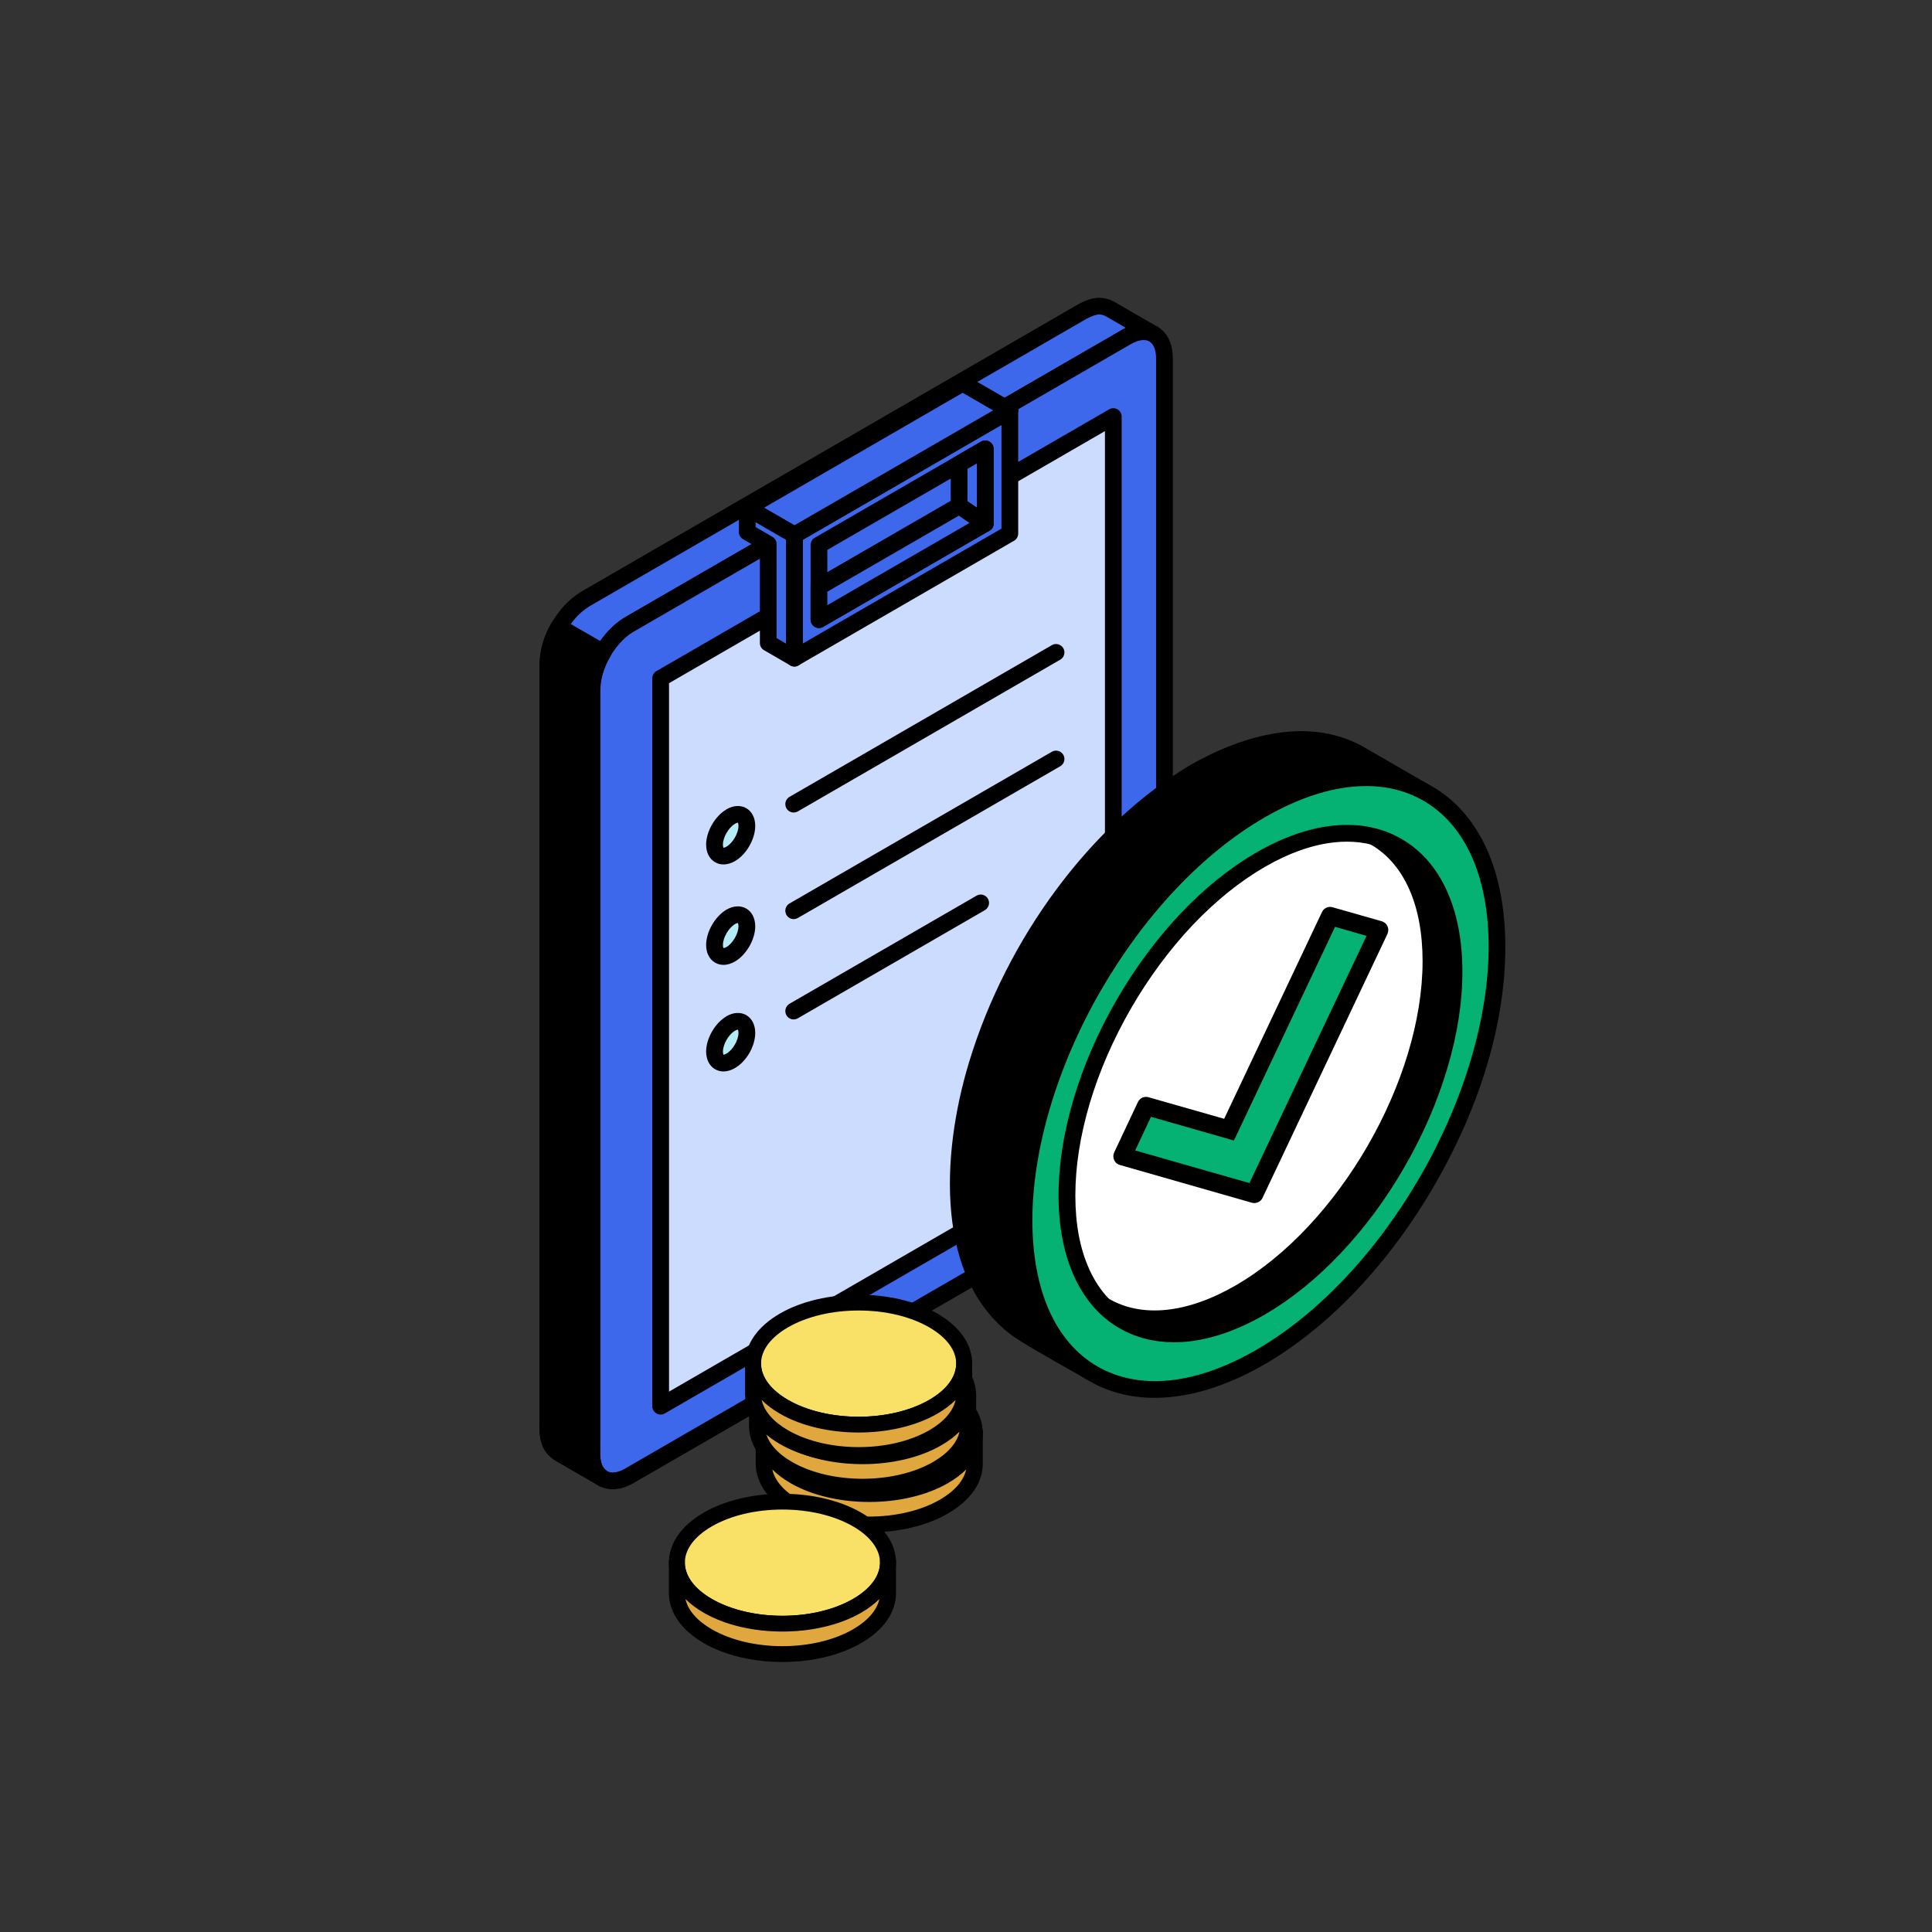<svg width="240" height="240" viewBox="0 0 240 240" fill="none" xmlns="http://www.w3.org/2000/svg">
<rect x="0" y="0" width="240" height="240" fill="#333333" stroke="none"/>
<g clip-path="url(#clip0_2342_6062)">
<path fill-rule="evenodd" clip-rule="evenodd" d="M74.884 183.645L69.422 180.49C68.306 179.717 68.102 178.761 68.049 177.469V82.503C68.119 80.696 68.563 79.472 69.422 77.892C70.35 76.367 71.199 75.367 72.716 74.4L82.724 68.612L88.674 65.173L118.555 47.896L123.75 44.892L134.52 38.669C135.662 38.074 136.591 37.766 137.813 38.352L143.285 41.506C142.063 40.931 141.134 41.232 139.985 41.834L129.221 48.05L124.027 51.065L94.155 68.334L88.199 71.784L78.188 77.571C76.664 78.538 75.826 79.532 74.887 81.064C74.038 82.643 73.604 83.864 73.524 85.674V180.631C73.578 181.925 73.781 182.882 74.887 183.652L74.884 183.645Z" fill="#3D68EC"/>
<path fill-rule="evenodd" clip-rule="evenodd" d="M136.558 39.068C136.16 39.068 135.689 39.235 134.991 39.589L73.237 75.306C71.847 76.193 71.129 77.086 70.307 78.434C69.582 79.783 69.165 80.853 69.085 82.549V177.469C69.145 178.694 69.342 179.162 70.013 179.634L72.492 181.069C72.492 180.935 72.482 180.801 72.482 180.671L72.472 85.671C72.562 83.543 73.11 82.141 73.969 80.566C74.941 78.98 75.873 77.802 77.623 76.692L139.46 40.931C139.594 40.861 139.718 40.797 139.858 40.727L137.299 39.248C137.042 39.134 136.815 39.071 136.558 39.071V39.068ZM74.884 184.692C74.707 184.692 74.53 184.649 74.37 184.552L68.901 181.387C67.254 180.263 67.067 178.797 67.007 177.513V82.503C67.104 80.375 67.645 78.983 68.503 77.397C69.475 75.812 70.414 74.641 72.158 73.523L134.002 37.763C135.188 37.151 136.544 36.595 138.261 37.401L143.81 40.603C144.288 40.888 144.465 41.5 144.207 41.985C143.95 42.49 143.339 42.684 142.844 42.447C142.103 42.102 141.598 42.162 140.463 42.758L78.709 78.471C77.319 79.348 76.604 80.251 75.779 81.599C75.054 82.938 74.63 84.018 74.556 85.714V180.624C74.61 181.855 74.814 182.334 75.485 182.795C75.936 183.116 76.07 183.735 75.769 184.204C75.565 184.515 75.231 184.692 74.884 184.692Z" fill="black"/>
<path fill-rule="evenodd" clip-rule="evenodd" d="M139.985 147.594L78.184 183.327C75.618 184.816 73.52 183.602 73.52 180.624V85.668C73.52 82.69 75.618 79.047 78.184 77.565L88.196 71.777L94.152 68.328L124.023 51.058L129.218 48.044L139.981 41.828C142.557 40.339 144.655 41.553 144.655 44.524V139.487C144.655 142.465 142.557 146.101 139.981 147.59L139.985 147.594Z" fill="#3D68EC"/>
<path fill-rule="evenodd" clip-rule="evenodd" d="M142.063 42.242C141.612 42.242 141.07 42.41 140.506 42.731L78.709 78.471C76.46 79.766 74.556 83.061 74.556 85.668V180.624C74.556 181.661 74.867 182.434 75.405 182.742C75.946 183.053 76.768 182.946 77.663 182.424L139.46 146.694C141.709 145.389 143.613 142.093 143.613 139.494V44.528C143.613 43.49 143.302 42.721 142.764 42.41C142.56 42.296 142.33 42.242 142.063 42.242ZM76.106 185C75.488 185 74.904 184.859 74.373 184.548C73.153 183.849 72.478 182.447 72.478 180.621V85.668C72.478 82.299 74.763 78.344 77.666 76.661L139.46 40.931C141.044 40.018 142.584 39.904 143.806 40.603C145.029 41.312 145.69 42.704 145.69 44.531V139.494C145.69 142.863 143.416 146.817 140.503 148.5L78.702 184.234C77.8 184.749 76.921 185.003 76.1 185.003L76.106 185Z" fill="black"/>
<path fill-rule="evenodd" clip-rule="evenodd" d="M82.062 84.266V174.682L138.301 142.16V51.744C119.554 62.583 100.806 73.426 82.062 84.266Z" fill="#CCDCFF"/>
<path fill-rule="evenodd" clip-rule="evenodd" d="M83.109 84.868V172.872L137.259 141.555V53.554L83.109 84.868ZM82.063 175.719C81.886 175.719 81.709 175.676 81.549 175.579C81.221 175.392 81.027 175.047 81.027 174.682V84.266C81.027 83.894 81.221 83.55 81.549 83.362L137.78 50.85C138.108 50.663 138.499 50.663 138.816 50.85C139.143 51.038 139.337 51.372 139.337 51.747V142.164C139.337 142.535 139.143 142.88 138.816 143.067L82.584 175.582C82.424 175.679 82.247 175.723 82.063 175.723V175.719Z" fill="black"/>
<path fill-rule="evenodd" clip-rule="evenodd" d="M101.738 76.972V67.709C108.616 63.721 115.501 59.74 122.396 55.758V65.032C115.501 69.013 108.616 72.991 101.738 76.972ZM125.45 66.273V50.981L98.682 66.457V81.75L125.45 66.273Z" fill="#3D68EC"/>
<path fill-rule="evenodd" clip-rule="evenodd" d="M102.774 68.311V75.173L121.351 64.42V57.568L102.774 68.311ZM101.738 78.016C101.551 78.016 101.374 77.963 101.214 77.873C100.886 77.685 100.693 77.341 100.693 76.969V67.705C100.693 67.334 100.886 66.986 101.214 66.802L121.872 54.852C122.189 54.664 122.59 54.664 122.907 54.852C123.235 55.039 123.428 55.384 123.428 55.755V65.029C123.428 65.4 123.235 65.748 122.907 65.925L102.259 77.873C102.092 77.963 101.915 78.016 101.738 78.016ZM99.72 67.06L124.407 52.788V65.668L99.72 79.947V67.056V67.06ZM98.685 82.797C98.498 82.797 98.324 82.754 98.164 82.653C97.836 82.466 97.643 82.121 97.643 81.75V66.457C97.643 66.086 97.836 65.742 98.164 65.554L124.928 50.078C125.249 49.89 125.647 49.89 125.964 50.078C126.291 50.265 126.485 50.61 126.485 50.981V66.273C126.485 66.645 126.291 66.993 125.964 67.177L99.196 82.653C99.036 82.75 98.859 82.797 98.681 82.797H98.685Z" fill="black"/>
<path fill-rule="evenodd" clip-rule="evenodd" d="M98.686 66.457L125.45 50.981L121.776 48.863L119.581 47.595L92.826 63.072L98.686 66.457Z" fill="#3D68EC"/>
<path fill-rule="evenodd" clip-rule="evenodd" d="M94.908 63.072L98.686 65.253L123.363 50.981L119.584 48.793L94.908 63.075V63.072ZM98.686 67.505C98.499 67.505 98.325 67.451 98.165 67.364L92.305 63.975C91.978 63.781 91.784 63.443 91.784 63.072C91.784 62.7 91.978 62.352 92.305 62.169L119.073 46.692C119.391 46.505 119.782 46.505 120.109 46.692L125.968 50.078C126.296 50.265 126.489 50.61 126.489 50.981C126.489 51.352 126.296 51.7 125.968 51.884L99.2 67.361C99.04 67.448 98.863 67.501 98.686 67.501V67.505Z" fill="black"/>
<path fill-rule="evenodd" clip-rule="evenodd" d="M90.771 101.438C89.666 102.077 88.764 103.647 88.764 104.914C88.764 106.199 89.666 106.714 90.771 106.075C91.877 105.436 92.772 103.877 92.772 102.599C92.772 101.325 91.88 100.799 90.771 101.438Z" fill="#B5EBF6"/>
<path fill-rule="evenodd" clip-rule="evenodd" d="M91.292 102.342C90.514 102.793 89.806 104.018 89.806 104.911C89.806 105.179 89.869 105.303 89.886 105.319C89.886 105.309 90.026 105.303 90.25 105.169C91.028 104.724 91.737 103.503 91.737 102.596C91.737 102.338 91.673 102.215 91.656 102.188C91.656 102.198 91.516 102.205 91.292 102.338V102.342ZM89.869 107.383C89.505 107.383 89.144 107.296 88.834 107.109C88.125 106.711 87.718 105.901 87.718 104.911C87.718 103.282 88.834 101.358 90.25 100.542V100.532C91.115 100.037 92.01 99.993 92.709 100.398C93.407 100.806 93.818 101.602 93.818 102.596C93.818 104.235 92.709 106.159 91.296 106.975C90.818 107.25 90.33 107.383 89.869 107.383Z" fill="black"/>
<path fill-rule="evenodd" clip-rule="evenodd" d="M90.771 113.901C89.666 114.54 88.764 116.109 88.764 117.383C88.764 118.661 89.666 119.183 90.771 118.538C91.877 117.909 92.772 116.34 92.772 115.072C92.772 113.787 91.88 113.265 90.771 113.901Z" fill="#B5EBF6"/>
<path fill-rule="evenodd" clip-rule="evenodd" d="M91.292 114.804C90.514 115.256 89.806 116.48 89.806 117.383C89.806 117.641 89.869 117.765 89.886 117.781C89.886 117.771 90.026 117.765 90.25 117.641C91.028 117.189 91.737 115.965 91.737 115.068C91.737 114.801 91.673 114.677 91.656 114.65C91.656 114.66 91.516 114.667 91.292 114.801V114.804ZM89.869 119.859C89.505 119.859 89.144 119.762 88.834 119.585C88.125 119.176 87.718 118.38 87.718 117.387C87.718 115.747 88.834 113.824 90.25 112.997C91.115 112.502 92.004 112.459 92.709 112.867C93.407 113.275 93.818 114.081 93.818 115.075C93.818 116.704 92.709 118.628 91.296 119.444C90.818 119.718 90.33 119.862 89.869 119.862V119.859Z" fill="black"/>
<path fill-rule="evenodd" clip-rule="evenodd" d="M90.771 127.152C89.666 127.781 88.764 129.35 88.764 130.628C88.764 131.903 89.666 132.418 90.771 131.782C91.877 131.143 92.772 129.591 92.772 128.306C92.772 127.039 91.88 126.507 90.771 127.156V127.152Z" fill="#B5EBF6"/>
<path fill-rule="evenodd" clip-rule="evenodd" d="M91.292 128.049C90.514 128.5 89.806 129.732 89.806 130.628C89.806 130.886 89.869 131.01 89.886 131.026C89.886 131.016 90.026 131.006 90.25 130.876C91.038 130.424 91.737 129.216 91.737 128.303C91.737 128.046 91.673 127.922 91.656 127.895C91.656 127.905 91.516 127.922 91.292 128.046V128.049ZM89.869 133.101C89.505 133.101 89.144 133.004 88.834 132.826C88.125 132.418 87.718 131.612 87.718 130.628C87.718 128.989 88.834 127.065 90.25 126.249V126.239C91.115 125.744 92.004 125.7 92.709 126.105C93.407 126.513 93.818 127.309 93.818 128.303C93.818 129.969 92.729 131.849 91.296 132.682C90.818 132.957 90.33 133.101 89.869 133.101Z" fill="black"/>
<path fill-rule="evenodd" clip-rule="evenodd" d="M74.884 183.645L69.422 180.48C68.961 180.169 68.661 179.824 68.457 179.443C67.942 178.439 68.049 176.917 68.049 175.816V85.029C68.049 83.272 67.942 81.777 68.457 80.054C68.697 79.291 69.021 78.545 69.429 77.866L74.901 81.031C74.38 81.891 73.999 82.847 73.768 83.831C73.468 85.132 73.521 86.25 73.521 87.564V178.797C73.521 179.754 73.451 180.888 73.655 181.812C73.815 182.538 74.142 183.133 74.884 183.645Z" fill="black"/>
<path fill-rule="evenodd" clip-rule="evenodd" d="M69.846 79.311C69.696 79.649 69.562 79.993 69.456 80.358C69.058 81.67 69.075 82.874 69.085 84.266V176.322C69.075 177.218 69.058 178.336 69.385 178.955C69.509 179.212 69.713 179.416 70.013 179.627L72.492 181.062C72.455 180.487 72.465 179.901 72.465 179.359L72.472 178.791V87.076C72.465 85.932 72.465 84.851 72.746 83.6C72.933 82.837 73.18 82.111 73.508 81.429L69.843 79.311H69.846ZM74.884 184.692C74.707 184.692 74.53 184.649 74.37 184.552L68.901 181.387C68.246 180.945 67.832 180.484 67.538 179.925C66.97 178.844 66.99 177.436 67.007 176.298V84.286C66.997 82.797 66.98 81.379 67.468 79.756C67.725 78.896 68.086 78.08 68.547 77.327C68.838 76.849 69.469 76.688 69.953 76.972L75.422 80.127C75.662 80.268 75.839 80.499 75.909 80.776C75.98 81.044 75.936 81.335 75.796 81.576C75.328 82.339 74.991 83.178 74.777 84.075C74.547 85.085 74.557 86.009 74.557 87.063V179.393C74.54 180.162 74.53 180.972 74.674 181.591C74.787 182.133 75.018 182.467 75.479 182.789C75.94 183.106 76.073 183.735 75.772 184.207C75.569 184.518 75.235 184.696 74.887 184.696L74.884 184.692Z" fill="black"/>
<path fill-rule="evenodd" clip-rule="evenodd" d="M92.826 66.079L95.428 67.592V79.87L98.686 81.75V66.457L92.826 63.072V66.079Z" fill="#3D68EC"/>
<path fill-rule="evenodd" clip-rule="evenodd" d="M96.471 79.267L97.64 79.95V67.06L93.862 64.872V65.474L95.95 66.688C96.277 66.876 96.471 67.22 96.471 67.592V79.267ZM98.685 82.797C98.498 82.797 98.325 82.754 98.164 82.653L94.917 80.773C94.59 80.586 94.396 80.251 94.396 79.87V68.197L92.308 66.983C91.981 66.805 91.787 66.451 91.787 66.079V63.075C91.787 62.704 91.981 62.356 92.308 62.172C92.626 61.984 93.026 61.984 93.344 62.172L99.203 65.558C99.531 65.745 99.724 66.09 99.724 66.461V81.753C99.724 82.125 99.531 82.473 99.203 82.657C99.043 82.754 98.866 82.8 98.689 82.8L98.685 82.797Z" fill="black"/>
<path fill-rule="evenodd" clip-rule="evenodd" d="M98.595 100.933C98.231 100.933 97.887 100.746 97.693 100.418C97.409 99.913 97.579 99.274 98.074 98.99L130.664 80.144C131.152 79.85 131.797 80.027 132.091 80.525C132.375 81.021 132.204 81.66 131.71 81.944L99.12 100.789C98.952 100.886 98.775 100.93 98.598 100.93L98.595 100.933Z" fill="black"/>
<path fill-rule="evenodd" clip-rule="evenodd" d="M98.595 114.175C98.231 114.175 97.887 113.988 97.693 113.65C97.409 113.155 97.579 112.516 98.074 112.231L130.664 93.386C131.152 93.101 131.797 93.262 132.091 93.767C132.375 94.262 132.204 94.901 131.71 95.186L99.12 114.031C98.952 114.128 98.775 114.172 98.598 114.172L98.595 114.175Z" fill="black"/>
<path fill-rule="evenodd" clip-rule="evenodd" d="M98.595 126.637C98.231 126.637 97.887 126.45 97.693 126.122C97.409 125.617 97.579 124.988 98.074 124.693L121.308 111.264C121.795 110.973 122.433 111.141 122.724 111.646C123.008 112.144 122.838 112.78 122.343 113.064L99.116 126.493C98.949 126.59 98.772 126.634 98.595 126.634V126.637Z" fill="black"/>
<path fill-rule="evenodd" clip-rule="evenodd" d="M119.14 57.639V62.824L122.397 65.032V55.758L119.14 57.639Z" fill="#3D68EC"/>
<path fill-rule="evenodd" clip-rule="evenodd" d="M120.186 62.276L121.355 63.065V57.568L120.186 58.241V62.276ZM122.397 66.069C122.193 66.069 121.99 66.009 121.813 65.892L118.565 63.694C118.272 63.5 118.104 63.172 118.104 62.828V57.642C118.104 57.271 118.298 56.933 118.626 56.739L121.873 54.858C122.19 54.671 122.591 54.671 122.908 54.858C123.236 55.046 123.429 55.39 123.429 55.762V65.036C123.429 65.417 123.219 65.772 122.882 65.949C122.731 66.039 122.554 66.073 122.394 66.073L122.397 66.069Z" fill="black"/>
<path fill-rule="evenodd" clip-rule="evenodd" d="M101.738 72.894L119.139 62.824L122.396 65.032L101.738 76.972V72.894Z" fill="#3D68EC"/>
<path fill-rule="evenodd" clip-rule="evenodd" d="M102.775 73.496V75.173L120.433 64.962L119.107 64.059L102.778 73.5L102.775 73.496ZM101.739 78.016C101.552 78.016 101.375 77.963 101.214 77.872C100.887 77.685 100.693 77.341 100.693 76.969V72.891C100.693 72.52 100.887 72.172 101.214 71.988L118.626 61.928C118.963 61.724 119.394 61.74 119.725 61.964L122.982 64.162C123.276 64.367 123.453 64.701 123.433 65.066C123.426 65.42 123.229 65.748 122.911 65.925L102.253 77.872C102.093 77.963 101.916 78.016 101.739 78.016Z" fill="black"/>
<path fill-rule="evenodd" clip-rule="evenodd" d="M139.577 164.09L131.426 159.376C140.983 164.766 152.889 155.743 158.969 148.774C167.467 139.069 174.953 122.492 171.733 109.585C170.784 105.791 168.867 102.432 165.423 100.401L173.991 105.366C182.587 110.836 181.24 124.673 178.568 133.164C174.619 145.75 163.946 160.982 150.961 164.9C147.13 166.061 143.155 166.114 139.58 164.094L139.577 164.09Z" fill="black"/>
<path fill-rule="evenodd" clip-rule="evenodd" d="M140.098 163.194C143.088 164.87 146.639 165.107 150.668 163.893C163.111 160.133 173.617 145.429 177.576 132.84C180.472 123.629 181.127 111.13 173.434 106.239L171.045 104.858C171.76 106.189 172.338 107.675 172.742 109.324C176.116 122.843 168.379 139.594 159.757 149.46C154.199 155.817 145.978 161.869 138.134 162.056L140.098 163.19V163.194ZM145.861 166.75C143.399 166.75 141.134 166.165 139.073 165.004C139.073 165.004 139.066 165.004 139.056 164.994L130.905 160.28C130.411 159.995 130.24 159.366 130.524 158.861C130.808 158.366 131.446 158.189 131.93 158.47C141.02 163.602 152.712 154.348 158.191 148.089C166.723 138.32 173.778 122.047 170.725 109.829C169.742 105.875 167.778 103.004 164.892 101.295C164.397 101 164.237 100.365 164.521 99.876C164.812 99.371 165.443 99.21 165.948 99.495L174.516 104.459C183.235 110.01 182.687 123.552 179.57 133.472C175.445 146.583 164.408 161.926 151.272 165.887C149.378 166.462 147.581 166.747 145.864 166.747L145.861 166.75Z" fill="black"/>
<path fill-rule="evenodd" clip-rule="evenodd" d="M154.012 105.664C140.903 113.252 130.273 131.682 130.273 146.847C130.273 162.013 140.903 168.149 154.012 160.571C167.12 152.993 177.75 134.556 177.75 119.397C177.75 104.239 167.12 98.086 154.012 105.667V105.664Z" fill="white"/>
<path fill-rule="evenodd" clip-rule="evenodd" d="M164.618 103.459C161.548 103.459 158.114 104.496 154.536 106.571C141.729 113.971 131.319 132.037 131.319 146.851C131.319 153.793 133.604 158.935 137.747 161.337C141.899 163.739 147.501 163.144 153.501 159.678C166.299 152.267 176.718 134.201 176.718 119.397C176.718 112.449 174.426 107.307 170.284 104.911C168.61 103.938 166.699 103.459 164.618 103.459ZM143.409 164.87C140.967 164.87 138.709 164.301 136.708 163.14C131.894 160.347 129.238 154.559 129.238 146.847C129.238 131.371 140.115 112.499 153.501 104.767C160.165 100.903 166.496 100.308 171.319 103.101C176.133 105.885 178.799 111.672 178.799 119.394C178.799 134.864 167.912 153.736 154.54 161.474C150.635 163.726 146.846 164.87 143.412 164.87H143.409Z" fill="black"/>
<path fill-rule="evenodd" clip-rule="evenodd" d="M148.42 95.915C154.403 92.539 162.193 90.084 168.687 93.573L176.848 98.29C164.846 92.305 150.615 103.412 143.205 112.084C133.284 123.696 124.759 142.692 127.805 158.099C128.787 163.107 130.992 167.469 135.322 170.34C133.374 169.222 127.702 166.094 126.212 164.967C116.855 157.884 118.388 142.14 121.351 132.318C125.644 118.083 135.512 103.563 148.42 95.912V95.915Z" fill="black"/>
<path fill-rule="evenodd" clip-rule="evenodd" d="M148.941 96.818C137.078 103.857 126.893 117.571 122.353 132.612C119.156 143.177 118.425 157.771 126.84 164.134C127.334 164.515 128.38 165.154 129.592 165.864C128.293 163.736 127.361 161.227 126.779 158.293C123.636 142.338 132.682 122.8 142.42 111.401C149.395 103.238 160.008 95.253 170.08 95.587L168.176 94.48C161.795 91.051 154.199 93.861 148.944 96.822L148.941 96.818ZM135.318 171.387C135.141 171.387 134.964 171.344 134.797 171.246L132.993 170.219C130.374 168.737 126.789 166.717 125.584 165.797C116.327 158.794 116.811 143.76 120.362 132.013C125.046 116.483 135.595 102.308 147.888 95.022C147.888 95.022 147.905 95.012 147.905 95.005C153.614 91.787 161.942 88.772 169.181 92.663L177.369 97.397C177.857 97.681 178.034 98.294 177.767 98.789C177.493 99.294 176.881 99.481 176.387 99.234C165.607 93.854 152.205 103.161 144 112.76C134.573 123.787 125.811 142.615 128.821 157.898C129.873 163.224 132.184 167.018 135.893 169.473C136.36 169.785 136.494 170.413 136.193 170.892C135.999 171.21 135.662 171.387 135.318 171.387Z" fill="black"/>
<path fill-rule="evenodd" clip-rule="evenodd" d="M139.17 163.843L131.009 159.126L139.577 164.09L139.17 163.843Z" fill="black"/>
<path fill-rule="evenodd" clip-rule="evenodd" d="M139.577 165.138C139.4 165.138 139.223 165.094 139.056 164.994L130.488 160.029C130.003 159.738 129.823 159.106 130.117 158.6C130.401 158.105 131.039 157.935 131.533 158.219L139.684 162.933C139.701 162.943 139.701 162.953 139.701 162.953L140.125 163.2C140.603 163.502 140.77 164.131 140.479 164.629C140.285 164.947 139.938 165.134 139.577 165.134V165.138Z" fill="black"/>
<path fill-rule="evenodd" clip-rule="evenodd" d="M173.585 105.115C171.363 103.83 168.717 103.299 165.778 103.59C162.945 103.874 159.848 104.918 156.581 106.798C153.324 108.685 150.217 111.231 147.384 114.218C144.448 117.33 141.809 120.93 139.578 124.777C137.366 128.624 135.579 132.719 134.363 136.824C133.187 140.769 132.539 144.74 132.539 148.507C132.539 152.274 133.187 155.492 134.363 158.088C135.576 160.782 137.363 162.812 139.578 164.09C141.809 165.375 144.445 165.917 147.384 165.623C150.217 165.338 153.324 164.291 156.581 162.404C159.848 160.517 162.945 157.981 165.778 154.984C168.717 151.872 171.363 148.283 173.585 144.435C175.806 140.588 177.597 136.493 178.806 132.388C179.975 128.434 180.62 124.472 180.62 120.705C180.62 116.938 179.975 113.72 178.806 111.124C177.593 108.427 175.806 106.4 173.585 105.115ZM135.806 122.596C141.124 113.375 148.47 105.319 156.581 100.629C164.699 95.942 172.045 95.497 177.356 98.571C182.674 101.649 185.958 108.233 185.958 117.621C185.958 127.008 182.674 137.39 177.356 146.617C172.045 155.834 164.699 163.883 156.581 168.573C148.474 173.271 141.128 173.705 135.806 170.638C130.485 167.56 127.204 160.976 127.204 151.588C127.204 142.2 130.488 131.813 135.806 122.592V122.596Z" fill="#05B173"/>
<path fill-rule="evenodd" clip-rule="evenodd" d="M167.324 104.556C166.856 104.556 166.369 104.573 165.881 104.627C163.112 104.901 160.155 105.938 157.102 107.705C154.005 109.494 150.995 111.933 148.136 114.938C145.28 117.969 142.701 121.455 140.479 125.299C138.268 129.136 136.541 133.117 135.355 137.115C134.179 141.096 133.584 144.924 133.584 148.507C133.584 152.09 134.159 155.118 135.311 157.664C136.427 160.136 138.047 161.999 140.102 163.194C142.173 164.381 144.578 164.85 147.281 164.585C150.05 164.311 153.006 163.274 156.07 161.508C159.166 159.708 162.186 157.272 165.029 154.268C167.895 151.237 170.471 147.751 172.686 143.913C174.897 140.076 176.624 136.095 177.81 132.097C178.986 128.126 179.587 124.298 179.587 120.705C179.587 117.112 179.003 114.085 177.864 111.549C176.738 109.066 175.128 107.206 173.067 106.018C171.386 105.042 169.455 104.556 167.331 104.556H167.324ZM145.834 166.74C143.345 166.74 141.074 166.155 139.056 164.994C136.614 163.585 134.72 161.404 133.417 158.523C132.145 155.703 131.496 152.344 131.496 148.507C131.496 144.669 132.124 140.698 133.364 136.523C134.596 132.365 136.384 128.236 138.682 124.255C140.984 120.274 143.656 116.657 146.633 113.502C149.622 110.354 152.793 107.792 156.066 105.905C159.367 103.991 162.607 102.864 165.67 102.556C168.821 102.238 171.663 102.803 174.095 104.212C176.547 105.63 178.451 107.802 179.751 110.692C181.017 113.492 181.662 116.861 181.662 120.709C181.662 124.556 181.034 128.537 179.794 132.692C178.565 136.851 176.778 140.979 174.476 144.961C172.191 148.932 169.509 152.558 166.526 155.703C163.553 158.851 160.376 161.411 157.099 163.311C153.781 165.224 150.548 166.352 147.488 166.663C146.92 166.717 146.372 166.743 145.831 166.743L145.834 166.74ZM169.696 97.645C172.315 97.645 174.723 98.257 176.831 99.471C182.046 102.486 184.922 108.929 184.922 117.624C184.922 126.319 181.912 136.63 176.451 146.098C170.989 155.566 163.75 163.234 156.066 167.683C148.55 172.026 141.542 172.755 136.327 169.741C131.112 166.727 128.246 160.283 128.246 151.595C128.246 142.906 131.246 132.589 136.708 123.114C142.17 113.646 149.409 105.988 157.102 101.539C161.572 98.959 165.858 97.648 169.696 97.648V97.645ZM143.462 173.645C140.479 173.645 137.727 172.953 135.291 171.544C129.395 168.138 126.158 161.056 126.158 151.591C126.158 142.127 129.275 131.849 134.91 122.074C140.549 112.288 148.062 104.352 156.063 99.725C164.234 95.002 171.987 94.266 177.874 97.668C183.76 101.07 186.997 108.153 186.997 117.621C186.997 127.089 183.89 137.353 178.251 147.138C172.612 156.914 165.099 164.85 157.099 169.477C152.302 172.25 147.665 173.642 143.459 173.642L143.462 173.645Z" fill="black"/>
<path fill-rule="evenodd" clip-rule="evenodd" d="M171.336 115.54L155.822 148.323L139.427 143.636L142.37 137.393L152.672 140.337L165.233 113.794L171.336 115.54Z" fill="#05B173"/>
<path fill-rule="evenodd" clip-rule="evenodd" d="M169.753 116.259L165.844 115.135L153.284 141.682L142.981 138.735L141.017 142.913L155.208 146.965C160.058 136.731 164.905 126.493 169.753 116.256V116.259ZM152.068 138.985L164.214 113.312C164.455 112.803 164.989 112.542 165.55 112.706L171.643 114.443C172.322 114.64 172.646 115.379 172.352 116.018L156.838 148.801C156.621 149.296 156.026 149.554 155.505 149.407L139.12 144.72C138.445 144.536 138.117 143.783 138.408 143.154L141.351 136.911C141.592 136.403 142.129 136.142 142.684 136.306L152.068 138.982V138.985Z" fill="black"/>
<path d="M117.253 183.385C112.131 186.346 103.828 186.346 98.706 183.385C93.584 180.425 93.584 175.622 98.706 172.661C103.828 169.7 112.131 169.7 117.253 172.661C122.375 175.622 122.375 180.425 117.253 183.385Z" fill="#F6CF60"/>
<path d="M107.982 185.928C104.562 185.928 101.146 185.174 98.543 183.671C95.959 182.175 94.538 180.169 94.538 178.019C94.538 175.869 95.959 173.863 98.543 172.367C103.749 169.357 112.215 169.357 117.421 172.367C120.005 173.863 121.426 175.869 121.426 178.019C121.426 180.169 120.005 182.175 117.421 183.671C114.818 185.174 111.402 185.928 107.982 185.928ZM107.982 170.769C104.684 170.769 101.385 171.496 98.874 172.946C96.503 174.316 95.199 176.12 95.199 178.019C95.199 179.918 96.503 181.722 98.874 183.092C103.897 185.996 112.067 185.996 117.086 183.092C119.457 181.722 120.761 179.918 120.761 178.019C120.761 176.12 119.457 174.316 117.086 172.946C114.575 171.496 111.276 170.769 107.978 170.769H107.982Z" fill="black"/>
<path d="M107.981 186.255C104.505 186.255 101.028 185.49 98.379 183.96C95.689 182.404 94.207 180.299 94.207 178.027C94.207 175.755 95.689 173.646 98.379 172.093C103.676 169.03 112.29 169.03 117.584 172.093C120.274 173.65 121.756 175.755 121.756 178.027C121.756 180.299 120.274 182.407 117.584 183.96C114.935 185.49 111.458 186.255 107.981 186.255ZM107.981 171.096C104.744 171.096 101.507 171.808 99.04 173.235C96.776 174.544 95.529 176.246 95.529 178.023C95.529 179.8 96.776 181.502 99.04 182.811C103.973 185.661 111.994 185.661 116.926 182.811C119.191 181.502 120.437 179.8 120.437 178.023C120.437 176.246 119.191 174.544 116.926 173.235C114.46 171.808 111.223 171.096 107.985 171.096H107.981Z" fill="black"/>
<path d="M107.981 186.586C104.291 186.586 100.822 185.756 98.212 184.246C95.415 182.628 93.876 180.417 93.876 178.023C93.876 175.629 95.415 173.418 98.212 171.8C103.6 168.687 112.362 168.687 117.75 171.8C120.547 173.418 122.086 175.629 122.086 178.023C122.086 180.417 120.547 182.628 117.75 184.246C115.14 185.756 111.671 186.586 107.981 186.586ZM107.981 170.118C104.561 170.118 101.145 170.872 98.542 172.375C95.958 173.867 94.537 175.873 94.537 178.023C94.537 180.173 95.958 182.175 98.542 183.671C101.054 185.125 104.405 185.924 107.977 185.924C111.549 185.924 114.904 185.125 117.416 183.671C120 182.179 121.421 180.173 121.421 178.023C121.421 175.873 120 173.871 117.416 172.375C114.813 170.872 111.397 170.118 107.981 170.118ZM107.981 185.277C104.683 185.277 101.384 184.55 98.873 183.1C96.502 181.73 95.198 179.926 95.198 178.023C95.198 176.12 96.505 174.316 98.873 172.946C101.308 171.538 104.542 170.765 107.981 170.765C111.42 170.765 114.653 171.542 117.089 172.946C119.46 174.316 120.764 176.12 120.764 178.023C120.764 179.926 119.456 181.73 117.089 183.1C114.577 184.55 111.279 185.277 107.981 185.277ZM107.981 171.427C104.656 171.427 101.54 172.17 99.203 173.521C97.045 174.769 95.859 176.367 95.859 178.023C95.859 179.679 97.049 181.277 99.203 182.525C104.041 185.323 111.918 185.323 116.755 182.525C118.913 181.277 120.099 179.679 120.099 178.023C120.099 176.367 118.909 174.769 116.755 173.521C114.422 172.17 111.302 171.427 107.977 171.427H107.981Z" fill="black"/>
<path d="M121.095 177.951V181.722C121.125 183.686 119.844 185.658 117.253 187.153C112.131 190.114 103.828 190.114 98.706 187.153C96.175 185.692 94.895 183.777 94.864 181.859V178.088C94.895 180.006 96.175 181.916 98.706 183.382C103.828 186.343 112.131 186.343 117.253 183.382C119.844 181.882 121.125 179.914 121.095 177.951Z" fill="#DFA73D"/>
<path d="M107.982 189.703C104.562 189.703 101.146 188.95 98.543 187.446C95.993 185.973 94.572 183.991 94.538 181.871V178.092H95.203C95.234 179.964 96.537 181.741 98.877 183.096C103.901 186 112.071 186 117.09 183.096C119.435 181.741 120.734 179.968 120.765 178.092V177.951H121.43C121.43 177.996 121.43 178.046 121.43 178.099V181.726C121.464 183.899 120.043 185.932 117.424 187.446C114.822 188.95 111.406 189.703 107.986 189.703H107.982ZM95.203 180.504V181.867C95.234 183.739 96.537 185.517 98.877 186.872C103.901 189.775 112.071 189.775 117.09 186.872C119.492 185.482 120.795 183.659 120.765 181.734V180.512C120.107 181.696 118.975 182.776 117.421 183.675C112.215 186.685 103.749 186.685 98.543 183.675C96.993 182.776 95.86 181.696 95.199 180.504H95.203Z" fill="black"/>
<path d="M107.981 190.027C104.505 190.027 101.028 189.262 98.379 187.732C95.727 186.198 94.245 184.116 94.207 181.878V178.095L95.529 178.084C95.556 179.842 96.802 181.521 99.04 182.815C103.973 185.665 111.994 185.665 116.926 182.815C119.164 181.521 120.407 179.846 120.437 178.092V177.955L121.76 177.943C121.76 177.996 121.76 178.05 121.76 178.103V181.726C121.798 184.017 120.316 186.156 117.587 187.732C114.939 189.262 111.462 190.027 107.985 190.027H107.981ZM95.529 181.585V181.867C95.556 183.614 96.802 185.292 99.04 186.586C103.973 189.437 111.994 189.437 116.926 186.586C119.218 185.262 120.464 183.538 120.437 181.738V181.589C119.742 182.464 118.784 183.267 117.587 183.96C112.294 187.024 103.676 187.024 98.383 183.96C97.186 183.267 96.228 182.464 95.533 181.585H95.529Z" fill="black"/>
<path d="M107.981 190.358C104.291 190.358 100.822 189.528 98.212 188.017C95.453 186.422 93.914 184.242 93.876 181.878V177.76L95.856 177.745V178.076C95.886 179.713 97.075 181.292 99.203 182.525C104.041 185.323 111.918 185.323 116.755 182.525C118.883 181.296 120.072 179.717 120.099 178.084V177.623L122.078 177.608L122.086 177.935C122.086 177.993 122.086 178.05 122.086 178.111V181.726C122.124 184.143 120.585 186.381 117.75 188.017C115.14 189.528 111.671 190.358 107.981 190.358ZM94.541 178.423V181.878C94.575 183.991 95.996 185.97 98.546 187.446C101.058 188.9 104.409 189.699 107.981 189.699C111.553 189.699 114.908 188.9 117.42 187.446C120.038 185.932 121.459 183.903 121.425 181.734V178.278H120.76C120.646 180.093 119.35 181.795 117.093 183.1C112.07 186.004 103.9 186.004 98.877 183.1C96.673 181.825 95.388 180.173 95.217 178.415H94.541V178.423ZM107.981 189.049C104.683 189.049 101.384 188.322 98.873 186.872C96.532 185.517 95.225 183.743 95.198 181.871V180.63L95.791 181.38C96.468 182.232 97.395 183.005 98.546 183.671C103.752 186.681 112.218 186.681 117.42 183.671C118.575 183.005 119.502 182.232 120.175 181.384L120.767 180.638V181.741C120.798 183.663 119.491 185.49 117.093 186.879C114.581 188.329 111.283 189.056 107.985 189.056L107.981 189.049ZM95.939 182.537C96.236 183.918 97.372 185.235 99.207 186.297C104.044 189.094 111.921 189.094 116.759 186.297C118.59 185.239 119.722 183.926 120.023 182.544C119.396 183.165 118.636 183.736 117.75 184.246C112.366 187.359 103.6 187.359 98.212 184.246C97.326 183.736 96.566 183.161 95.936 182.537H95.939Z" fill="black"/>
<path d="M116.421 178.689C111.299 181.65 102.996 181.65 97.874 178.689C92.752 175.728 92.752 170.925 97.874 167.964C102.996 165.003 111.299 165.003 116.421 167.964C121.543 170.925 121.543 175.728 116.421 178.689Z" fill="#F6CF60"/>
<path d="M107.15 181.231C103.73 181.231 100.314 180.478 97.711 178.974C95.127 177.479 93.706 175.473 93.706 173.323C93.706 171.173 95.127 169.167 97.711 167.675C102.917 164.665 111.383 164.665 116.589 167.675C119.173 169.171 120.594 171.176 120.594 173.323C120.594 175.473 119.173 177.479 116.589 178.974C113.986 180.478 110.57 181.231 107.15 181.231ZM107.15 166.073C103.852 166.073 100.553 166.8 98.042 168.25C95.671 169.62 94.367 171.424 94.367 173.323C94.367 175.222 95.671 177.026 98.042 178.396C103.061 181.3 111.235 181.3 116.254 178.396C118.625 177.026 119.929 175.222 119.929 173.323C119.929 171.42 118.625 169.62 116.254 168.25C113.743 166.8 110.444 166.073 107.146 166.073H107.15Z" fill="black"/>
<path d="M107.149 181.559C103.673 181.559 100.196 180.794 97.547 179.264C94.857 177.707 93.375 175.599 93.375 173.33C93.375 171.062 94.857 168.95 97.547 167.397C102.84 164.333 111.458 164.333 116.752 167.397C119.442 168.954 120.924 171.058 120.924 173.33C120.924 175.602 119.442 177.711 116.752 179.264C114.103 180.794 110.626 181.559 107.149 181.559ZM107.149 166.4C103.912 166.4 100.671 167.112 98.208 168.539C95.944 169.848 94.697 171.549 94.697 173.327C94.697 175.104 95.944 176.805 98.208 178.114C103.141 180.965 111.162 180.965 116.094 178.114C118.359 176.805 119.605 175.104 119.605 173.327C119.605 171.549 118.359 169.848 116.094 168.539C113.628 167.112 110.391 166.4 107.153 166.4H107.149Z" fill="black"/>
<path d="M107.15 181.89C103.46 181.89 99.991 181.06 97.38 179.549C94.584 177.932 93.045 175.72 93.045 173.327C93.045 170.933 94.584 168.722 97.38 167.104C102.769 163.991 111.531 163.991 116.919 167.104C119.716 168.722 121.255 170.933 121.255 173.327C121.255 175.72 119.716 177.932 116.919 179.549C114.309 181.06 110.84 181.89 107.15 181.89ZM107.15 165.422C103.734 165.422 100.314 166.175 97.715 167.679C95.131 169.171 93.71 171.176 93.71 173.327C93.71 175.477 95.131 177.479 97.715 178.974C100.227 180.424 103.578 181.228 107.15 181.228C110.722 181.228 114.077 180.428 116.589 178.974C119.173 177.483 120.594 175.477 120.594 173.327C120.594 171.176 119.173 169.174 116.589 167.679C113.986 166.175 110.57 165.422 107.15 165.422ZM107.15 180.581C103.852 180.581 100.553 179.854 98.042 178.404C95.671 177.033 94.364 175.23 94.364 173.327C94.364 171.424 95.671 169.62 98.042 168.25C100.477 166.841 103.711 166.065 107.15 166.065C110.589 166.065 113.822 166.841 116.258 168.25C118.629 169.62 119.933 171.424 119.933 173.327C119.933 175.23 118.625 177.033 116.258 178.404C113.746 179.854 110.448 180.581 107.15 180.581ZM107.15 166.731C103.825 166.731 100.709 167.473 98.372 168.824C96.214 170.073 95.028 171.671 95.028 173.327C95.028 174.982 96.218 176.581 98.372 177.829C103.209 180.626 111.087 180.626 115.924 177.829C118.082 176.581 119.268 174.982 119.268 173.327C119.268 171.671 118.078 170.073 115.924 168.824C113.587 167.473 110.471 166.731 107.146 166.731H107.15Z" fill="black"/>
<path d="M120.262 173.258V177.03C120.293 178.994 119.012 180.965 116.421 182.461C111.299 185.422 102.996 185.422 97.874 182.461C95.343 180.999 94.063 179.085 94.032 177.167V173.395C94.063 175.313 95.343 177.224 97.874 178.689C102.996 181.65 111.299 181.65 116.421 178.689C119.012 177.19 120.293 175.222 120.262 173.258Z" fill="#DFA73D"/>
<path d="M107.15 185.007C103.73 185.007 100.314 184.253 97.711 182.75C95.161 181.277 93.737 179.294 93.706 177.174V173.395H94.371C94.401 175.268 95.705 177.045 98.046 178.4C103.065 181.304 111.238 181.304 116.258 178.4C118.603 177.045 119.902 175.271 119.933 173.395V173.254H120.597C120.597 173.3 120.597 173.349 120.597 173.403V177.03C120.632 179.203 119.211 181.235 116.592 182.75C113.99 184.253 110.574 185.007 107.154 185.007H107.15ZM94.371 175.808V177.171C94.401 179.043 95.705 180.82 98.046 182.175C103.065 185.079 111.238 185.079 116.258 182.175C118.66 180.786 119.963 178.963 119.933 177.037V175.816C119.275 176.999 118.143 178.08 116.589 178.978C111.383 181.989 102.917 181.989 97.711 178.978C96.161 178.08 95.025 176.999 94.367 175.808H94.371Z" fill="black"/>
<path d="M107.149 185.33C103.673 185.33 100.196 184.565 97.547 183.035C94.895 181.502 93.413 179.42 93.375 177.182V173.399L94.697 173.388C94.724 175.146 95.97 176.824 98.208 178.118C103.141 180.969 111.162 180.969 116.094 178.118C118.332 176.824 119.575 175.15 119.605 173.395V173.258L120.928 173.247C120.928 173.3 120.928 173.353 120.928 173.407V177.03C120.966 179.321 119.484 181.46 116.755 183.035C114.107 184.565 110.63 185.33 107.153 185.33H107.149ZM94.697 176.889V177.171C94.724 178.917 95.97 180.596 98.208 181.89C103.141 184.74 111.162 184.74 116.094 181.89C118.386 180.565 119.632 178.841 119.605 177.041V176.893C118.91 177.768 117.952 178.571 116.755 179.264C111.458 182.327 102.844 182.327 97.551 179.264C96.354 178.571 95.397 177.768 94.701 176.893L94.697 176.889Z" fill="black"/>
<path d="M107.15 185.665C103.46 185.665 99.991 184.835 97.38 183.325C94.622 181.73 93.083 179.549 93.045 177.186V173.068L95.025 173.053V173.384C95.055 175.02 96.244 176.6 98.376 177.833C103.213 180.63 111.09 180.63 115.928 177.833C118.055 176.603 119.245 175.024 119.271 173.391V172.931L121.251 172.916L121.259 173.243C121.259 173.3 121.259 173.357 121.259 173.414V177.034C121.297 179.45 119.758 181.688 116.923 183.325C114.313 184.835 110.843 185.665 107.154 185.665H107.15ZM93.71 173.726V177.182C93.744 179.294 95.165 181.273 97.715 182.75C100.227 184.204 103.578 185.003 107.15 185.003C110.722 185.003 114.077 184.204 116.589 182.75C119.207 181.235 120.628 179.207 120.594 177.037V173.582H119.929C119.815 175.397 118.519 177.098 116.262 178.404C111.239 181.307 103.069 181.307 98.046 178.404C95.842 177.129 94.557 175.477 94.386 173.722H93.71V173.726ZM107.15 184.356C103.852 184.356 100.553 183.629 98.042 182.179C95.701 180.824 94.394 179.051 94.367 177.178V175.937L94.96 176.683C95.636 177.536 96.564 178.308 97.715 178.974C102.917 181.985 111.387 181.985 116.589 178.974C117.744 178.308 118.671 177.536 119.344 176.687L119.936 175.941V177.045C119.967 178.967 118.66 180.794 116.262 182.183C113.75 183.637 110.452 184.36 107.154 184.36L107.15 184.356ZM95.108 177.84C95.405 179.222 96.541 180.539 98.376 181.601C103.213 184.398 111.09 184.398 115.928 181.601C117.759 180.542 118.891 179.229 119.192 177.848C118.565 178.468 117.805 179.039 116.919 179.549C111.531 182.662 102.769 182.662 97.38 179.549C96.495 179.039 95.735 178.465 95.104 177.84H95.108Z" fill="black"/>
<path d="M115.935 174.754C110.812 177.715 102.51 177.715 97.388 174.754C92.265 171.793 92.265 166.99 97.388 164.029C102.51 161.068 110.812 161.068 115.935 164.029C121.057 166.99 121.057 171.793 115.935 174.754Z" fill="#F9E066"/>
<path d="M106.664 177.3C103.244 177.3 99.828 176.546 97.225 175.043C94.641 173.547 93.22 171.542 93.22 169.391C93.22 167.241 94.641 165.235 97.225 163.74C102.431 160.729 110.897 160.729 116.102 163.74C118.686 165.235 120.107 167.241 120.107 169.391C120.107 171.542 118.686 173.547 116.102 175.043C113.499 176.546 110.083 177.3 106.664 177.3ZM106.664 162.141C103.365 162.141 100.067 162.868 97.555 164.318C95.184 165.688 93.881 167.492 93.881 169.391C93.881 171.29 95.184 173.094 97.555 174.464C102.579 177.368 110.748 177.368 115.768 174.464C118.139 173.094 119.442 171.29 119.442 169.391C119.442 167.492 118.139 165.688 115.768 164.318C113.256 162.868 109.958 162.141 106.66 162.141H106.664Z" fill="black"/>
<path d="M106.663 177.623C103.186 177.623 99.709 176.858 97.061 175.328C94.371 173.772 92.889 171.663 92.889 169.391C92.889 167.119 94.371 165.011 97.061 163.458C102.358 160.394 110.972 160.394 116.265 163.458C118.956 165.015 120.437 167.119 120.437 169.391C120.437 171.663 118.956 173.772 116.265 175.328C113.617 176.858 110.14 177.623 106.663 177.623ZM106.663 162.465C103.426 162.465 100.184 163.176 97.722 164.604C95.457 165.913 94.211 167.614 94.211 169.391C94.211 171.172 95.457 172.87 97.722 174.179C102.654 177.03 110.676 177.03 115.608 174.179C117.873 172.87 119.119 171.169 119.119 169.391C119.119 167.614 117.873 165.913 115.608 164.604C113.142 163.176 109.904 162.465 106.667 162.465H106.663Z" fill="black"/>
<path d="M106.663 177.954C102.973 177.954 99.504 177.125 96.893 175.614C94.097 173.996 92.558 171.785 92.558 169.391C92.558 166.997 94.097 164.786 96.893 163.169C102.281 160.056 111.044 160.056 116.432 163.169C119.229 164.786 120.768 166.997 120.768 169.391C120.768 171.785 119.229 173.996 116.432 175.614C113.821 177.125 110.352 177.954 106.663 177.954ZM106.663 161.487C103.243 161.487 99.827 162.24 97.224 163.743C94.64 165.235 93.219 167.241 93.219 169.391C93.219 171.542 94.64 173.543 97.224 175.039C99.736 176.489 103.087 177.292 106.663 177.292C110.238 177.292 113.59 176.493 116.101 175.039C118.685 173.547 120.106 171.542 120.106 169.391C120.106 167.241 118.685 165.239 116.101 163.743C113.499 162.24 110.082 161.487 106.663 161.487ZM106.663 176.645C103.364 176.645 100.066 175.918 97.554 174.468C95.183 173.098 93.88 171.294 93.88 169.391C93.88 167.488 95.187 165.684 97.554 164.314C99.99 162.906 103.224 162.13 106.663 162.13C110.101 162.13 113.335 162.906 115.771 164.314C118.142 165.684 119.445 167.488 119.445 169.391C119.445 171.294 118.138 173.098 115.771 174.468C113.259 175.918 109.961 176.645 106.663 176.645ZM106.663 162.796C103.338 162.796 100.222 163.538 97.885 164.889C95.727 166.137 94.541 167.736 94.541 169.391C94.541 171.047 95.731 172.645 97.885 173.894C102.726 176.691 110.599 176.691 115.436 173.894C117.595 172.645 118.78 171.047 118.78 169.391C118.78 167.736 117.591 166.137 115.436 164.889C113.1 163.538 109.984 162.796 106.659 162.796H106.663Z" fill="black"/>
<path d="M119.776 169.323V173.094C119.807 175.058 118.526 177.03 115.935 178.525C110.812 181.486 102.51 181.486 97.388 178.525C94.857 177.064 93.576 175.15 93.546 173.231V169.46C93.576 171.378 94.857 173.288 97.388 174.754C102.51 177.715 110.812 177.715 115.935 174.754C118.526 173.254 119.807 171.287 119.776 169.323Z" fill="#DFA73D"/>
<path d="M106.664 181.071C103.244 181.071 99.828 180.318 97.225 178.815C94.675 177.342 93.254 175.359 93.22 173.239V169.46H93.885C93.915 171.332 95.218 173.11 97.559 174.464C102.583 177.368 110.752 177.368 115.772 174.464C118.116 173.11 119.416 171.336 119.446 169.46V169.319H120.111C120.111 169.365 120.111 169.418 120.111 169.467V173.094C120.145 175.268 118.724 177.3 116.106 178.815C113.503 180.318 110.087 181.071 106.667 181.071H106.664ZM93.881 171.873V173.235C93.911 175.108 95.215 176.885 97.555 178.24C102.579 181.144 110.748 181.144 115.768 178.24C118.169 176.851 119.473 175.028 119.442 173.102V171.88C118.785 173.064 117.653 174.145 116.099 175.043C110.893 178.053 102.427 178.053 97.221 175.043C95.671 174.145 94.538 173.064 93.877 171.873H93.881Z" fill="black"/>
<path d="M106.663 181.395C103.186 181.395 99.71 180.63 97.061 179.1C94.409 177.566 92.927 175.484 92.893 173.247V169.464L94.215 169.452C94.242 171.21 95.488 172.889 97.726 174.183C102.658 177.033 110.68 177.033 115.612 174.183C117.85 172.889 119.092 171.214 119.123 169.46V169.323L120.445 169.311C120.445 169.365 120.445 169.418 120.445 169.471V173.094C120.483 175.385 119.001 177.524 116.273 179.1C113.624 180.63 110.148 181.395 106.671 181.395H106.663ZM94.211 172.954V173.235C94.238 174.982 95.484 176.66 97.722 177.954C102.654 180.805 110.676 180.805 115.608 177.954C117.899 176.63 119.146 174.906 119.119 173.106V172.957C118.424 173.833 117.466 174.636 116.269 175.328C110.976 178.388 102.358 178.392 97.065 175.328C95.868 174.636 94.91 173.833 94.215 172.957L94.211 172.954Z" fill="black"/>
<path d="M106.663 181.73C102.973 181.73 99.504 180.9 96.893 179.389C94.135 177.795 92.596 175.614 92.558 173.25V169.133L94.537 169.117V169.448C94.568 171.085 95.757 172.664 97.885 173.897C102.726 176.695 110.599 176.695 115.436 173.897C117.564 172.668 118.754 171.089 118.78 169.456V168.996L120.76 168.98V169.311C120.764 169.368 120.764 169.426 120.764 169.479V173.098C120.802 175.515 119.263 177.753 116.428 179.389C113.818 180.9 110.348 181.73 106.659 181.73H106.663ZM93.223 169.791V173.247C93.257 175.359 94.678 177.338 97.228 178.815C99.739 180.268 103.091 181.068 106.666 181.068C110.242 181.068 113.594 180.268 116.105 178.815C118.723 177.3 120.144 175.271 120.11 173.102V169.646H119.445C119.331 171.462 118.036 173.163 115.778 174.468C110.755 177.372 102.585 177.372 97.562 174.468C95.358 173.193 94.074 171.542 93.907 169.787H93.23L93.223 169.791ZM106.663 180.421C103.364 180.421 100.066 179.694 97.554 178.244C95.214 176.889 93.907 175.115 93.88 173.243V172.002L94.473 172.752C95.149 173.604 96.076 174.377 97.228 175.043C102.43 178.053 110.899 178.053 116.101 175.043C117.257 174.377 118.184 173.604 118.856 172.756L119.449 172.01V173.113C119.479 175.035 118.176 176.862 115.775 178.248C113.263 179.698 109.965 180.424 106.666 180.424L106.663 180.421ZM94.621 173.909C94.917 175.29 96.053 176.607 97.889 177.669C102.73 180.466 110.603 180.466 115.44 177.669C117.272 176.611 118.404 175.298 118.704 173.916C118.077 174.537 117.317 175.108 116.432 175.618C111.044 178.731 102.281 178.731 96.893 175.618C96.008 175.108 95.248 174.533 94.621 173.909Z" fill="black"/>
<path d="M106.47 199.48C101.348 202.441 93.045 202.441 87.923 199.48C82.8 196.519 82.8 191.716 87.923 188.755C93.045 185.794 101.348 185.794 106.47 188.755C111.592 191.716 111.592 196.519 106.47 199.48Z" fill="#F9E066"/>
<path d="M97.198 202.026C93.778 202.026 90.362 201.273 87.759 199.769C85.175 198.274 83.754 196.268 83.754 194.118C83.754 191.967 85.175 189.962 87.759 188.47C92.965 185.459 101.431 185.459 106.637 188.47C109.22 189.965 110.642 191.971 110.642 194.118C110.642 196.268 109.22 198.274 106.637 199.769C104.034 201.273 100.618 202.026 97.198 202.026ZM97.198 186.868C93.9 186.868 90.601 187.594 88.09 189.044C85.718 190.415 84.415 192.219 84.415 194.118C84.415 196.017 85.718 197.821 88.09 199.191C93.109 202.095 101.283 202.095 106.302 199.191C108.673 197.821 109.977 196.017 109.977 194.118C109.977 192.215 108.673 190.415 106.302 189.044C103.79 187.594 100.492 186.868 97.194 186.868H97.198Z" fill="black"/>
<path d="M97.197 202.35C93.72 202.35 90.244 201.585 87.595 200.055C84.905 198.498 83.423 196.394 83.423 194.121C83.423 191.849 84.905 189.741 87.595 188.188C92.888 185.124 101.506 185.124 106.799 188.188C109.49 189.745 110.972 191.849 110.972 194.121C110.972 196.394 109.49 198.502 106.799 200.055C104.151 201.585 100.674 202.35 97.197 202.35ZM97.197 187.191C93.96 187.191 90.722 187.903 88.256 189.33C85.992 190.639 84.745 192.34 84.745 194.118C84.745 195.895 85.992 197.596 88.256 198.905C93.188 201.756 101.21 201.756 106.142 198.905C108.407 197.596 109.653 195.895 109.653 194.118C109.653 192.34 108.407 190.639 106.142 189.33C103.676 187.903 100.439 187.191 97.201 187.191H97.197Z" fill="black"/>
<path d="M97.198 202.681C93.508 202.681 90.039 201.851 87.428 200.34C84.632 198.723 83.093 196.512 83.093 194.118C83.093 191.724 84.632 189.513 87.428 187.895C92.813 184.782 101.579 184.782 106.967 187.895C109.764 189.513 111.303 191.724 111.303 194.118C111.303 196.512 109.764 198.723 106.967 200.34C104.357 201.851 100.887 202.681 97.198 202.681ZM97.198 186.213C93.778 186.213 90.362 186.967 87.763 188.47C85.179 189.962 83.758 191.967 83.758 194.118C83.758 196.268 85.179 198.27 87.763 199.766C90.275 201.219 93.626 202.019 97.198 202.019C100.77 202.019 104.125 201.219 106.637 199.766C109.22 198.274 110.642 196.268 110.642 194.118C110.642 191.967 109.22 189.966 106.637 188.47C104.034 186.967 100.618 186.213 97.198 186.213ZM97.198 201.372C93.9 201.372 90.601 200.645 88.09 199.195C85.719 197.825 84.415 196.021 84.415 194.118C84.415 192.215 85.722 190.411 88.09 189.041C90.525 187.633 93.759 186.856 97.198 186.856C100.637 186.856 103.87 187.633 106.306 189.041C108.677 190.411 109.98 192.215 109.98 194.118C109.98 196.021 108.673 197.825 106.306 199.195C103.794 200.645 100.496 201.372 97.198 201.372ZM97.198 187.522C93.873 187.522 90.757 188.264 88.42 189.615C86.262 190.864 85.076 192.462 85.076 194.118C85.076 195.773 86.266 197.372 88.42 198.62C93.261 201.417 101.134 201.417 105.972 198.62C108.13 197.372 109.315 195.773 109.315 194.118C109.315 192.462 108.126 190.864 105.972 189.615C103.635 188.264 100.519 187.522 97.194 187.522H97.198Z" fill="black"/>
<path d="M110.311 194.049V197.821C110.342 199.785 109.061 201.756 106.47 203.252C101.348 206.213 93.045 206.213 87.923 203.252C85.392 201.79 84.112 199.876 84.081 197.958V194.186C84.112 196.104 85.392 198.015 87.923 199.48C93.045 202.441 101.348 202.441 106.47 199.48C109.061 197.981 110.342 196.013 110.311 194.049Z" fill="#DFA73D"/>
<path d="M97.198 205.798C93.778 205.798 90.362 205.044 87.759 203.541C85.209 202.068 83.784 200.085 83.754 197.965V194.186H84.419C84.449 196.059 85.753 197.836 88.093 199.191C93.113 202.095 101.286 202.095 106.306 199.191C108.65 197.836 109.95 196.063 109.98 194.186V194.045H110.645C110.645 194.091 110.645 194.141 110.645 194.194V197.821C110.68 199.994 109.258 202.026 106.64 203.541C104.037 205.044 100.621 205.798 97.201 205.798H97.198ZM84.415 196.599V197.962C84.445 199.834 85.749 201.611 88.09 202.966C93.109 205.87 101.283 205.87 106.302 202.966C108.704 201.577 110.007 199.754 109.977 197.828V196.607C109.319 197.79 108.187 198.871 106.633 199.769C101.427 202.78 92.961 202.78 87.755 199.769C86.205 198.871 85.069 197.79 84.411 196.603L84.415 196.599Z" fill="black"/>
<path d="M97.197 206.121C93.72 206.121 90.244 205.356 87.595 203.826C84.943 202.293 83.461 200.215 83.423 197.973V194.19L84.745 194.179C84.772 195.937 86.018 197.615 88.256 198.909C93.188 201.76 101.21 201.76 106.142 198.909C108.38 197.615 109.623 195.941 109.653 194.186V194.049L110.975 194.038C110.975 194.091 110.975 194.144 110.975 194.198V197.821C111.013 200.112 109.532 202.251 106.803 203.826C104.155 205.356 100.678 206.121 97.201 206.121H97.197ZM84.745 197.68V197.962C84.772 199.708 86.018 201.387 88.256 202.681C93.188 205.531 101.21 205.531 106.142 202.681C108.433 201.356 109.68 199.632 109.653 197.832V197.684C108.958 198.559 108 199.362 106.803 200.055C101.51 203.119 92.892 203.119 87.599 200.055C86.402 199.362 85.444 198.559 84.749 197.68H84.745Z" fill="black"/>
<path d="M97.198 206.456C93.508 206.456 90.039 205.627 87.428 204.116C84.67 202.521 83.131 200.34 83.093 197.977V193.859L85.073 193.844V194.175C85.103 195.811 86.292 197.391 88.42 198.624C93.261 201.421 101.134 201.421 105.972 198.624C108.099 197.395 109.289 195.815 109.315 194.182V193.722L111.295 193.707L111.303 194.034C111.303 194.091 111.303 194.148 111.303 194.209V197.825C111.341 200.241 109.802 202.479 106.967 204.116C104.357 205.627 100.887 206.456 97.198 206.456ZM83.754 194.517V197.973C83.788 200.089 85.209 202.064 87.759 203.541C90.271 204.995 93.622 205.794 97.194 205.794C100.766 205.794 104.121 204.995 106.633 203.541C109.251 202.026 110.672 199.998 110.638 197.828V194.373H109.973C109.859 196.188 108.563 197.889 106.306 199.195C101.283 202.099 93.113 202.099 88.09 199.195C85.886 197.92 84.601 196.268 84.43 194.514H83.754V194.517ZM97.198 205.147C93.9 205.147 90.601 204.42 88.09 202.97C85.749 201.615 84.442 199.842 84.415 197.969V196.729L85.008 197.478C85.684 198.331 86.611 199.103 87.763 199.769C92.969 202.78 101.435 202.78 106.637 199.769C107.792 199.103 108.719 198.331 109.391 197.482L109.984 196.736V197.836C110.015 199.758 108.707 201.585 106.31 202.974C103.798 204.424 100.5 205.151 97.202 205.151L97.198 205.147ZM85.152 198.635C85.449 200.017 86.585 201.334 88.42 202.395C93.261 205.193 101.134 205.193 105.972 202.395C107.803 201.337 108.935 200.024 109.236 198.643C108.609 199.263 107.849 199.834 106.963 200.344C101.575 203.457 92.813 203.457 87.425 200.344C86.539 199.834 85.779 199.259 85.148 198.635H85.152Z" fill="black"/>
</g>
<defs>
<clipPath id="clip0_2342_6062">
<rect width="120" height="170.001" fill="white" transform="translate(67 36.999)"/>
</clipPath>
</defs>
</svg>
